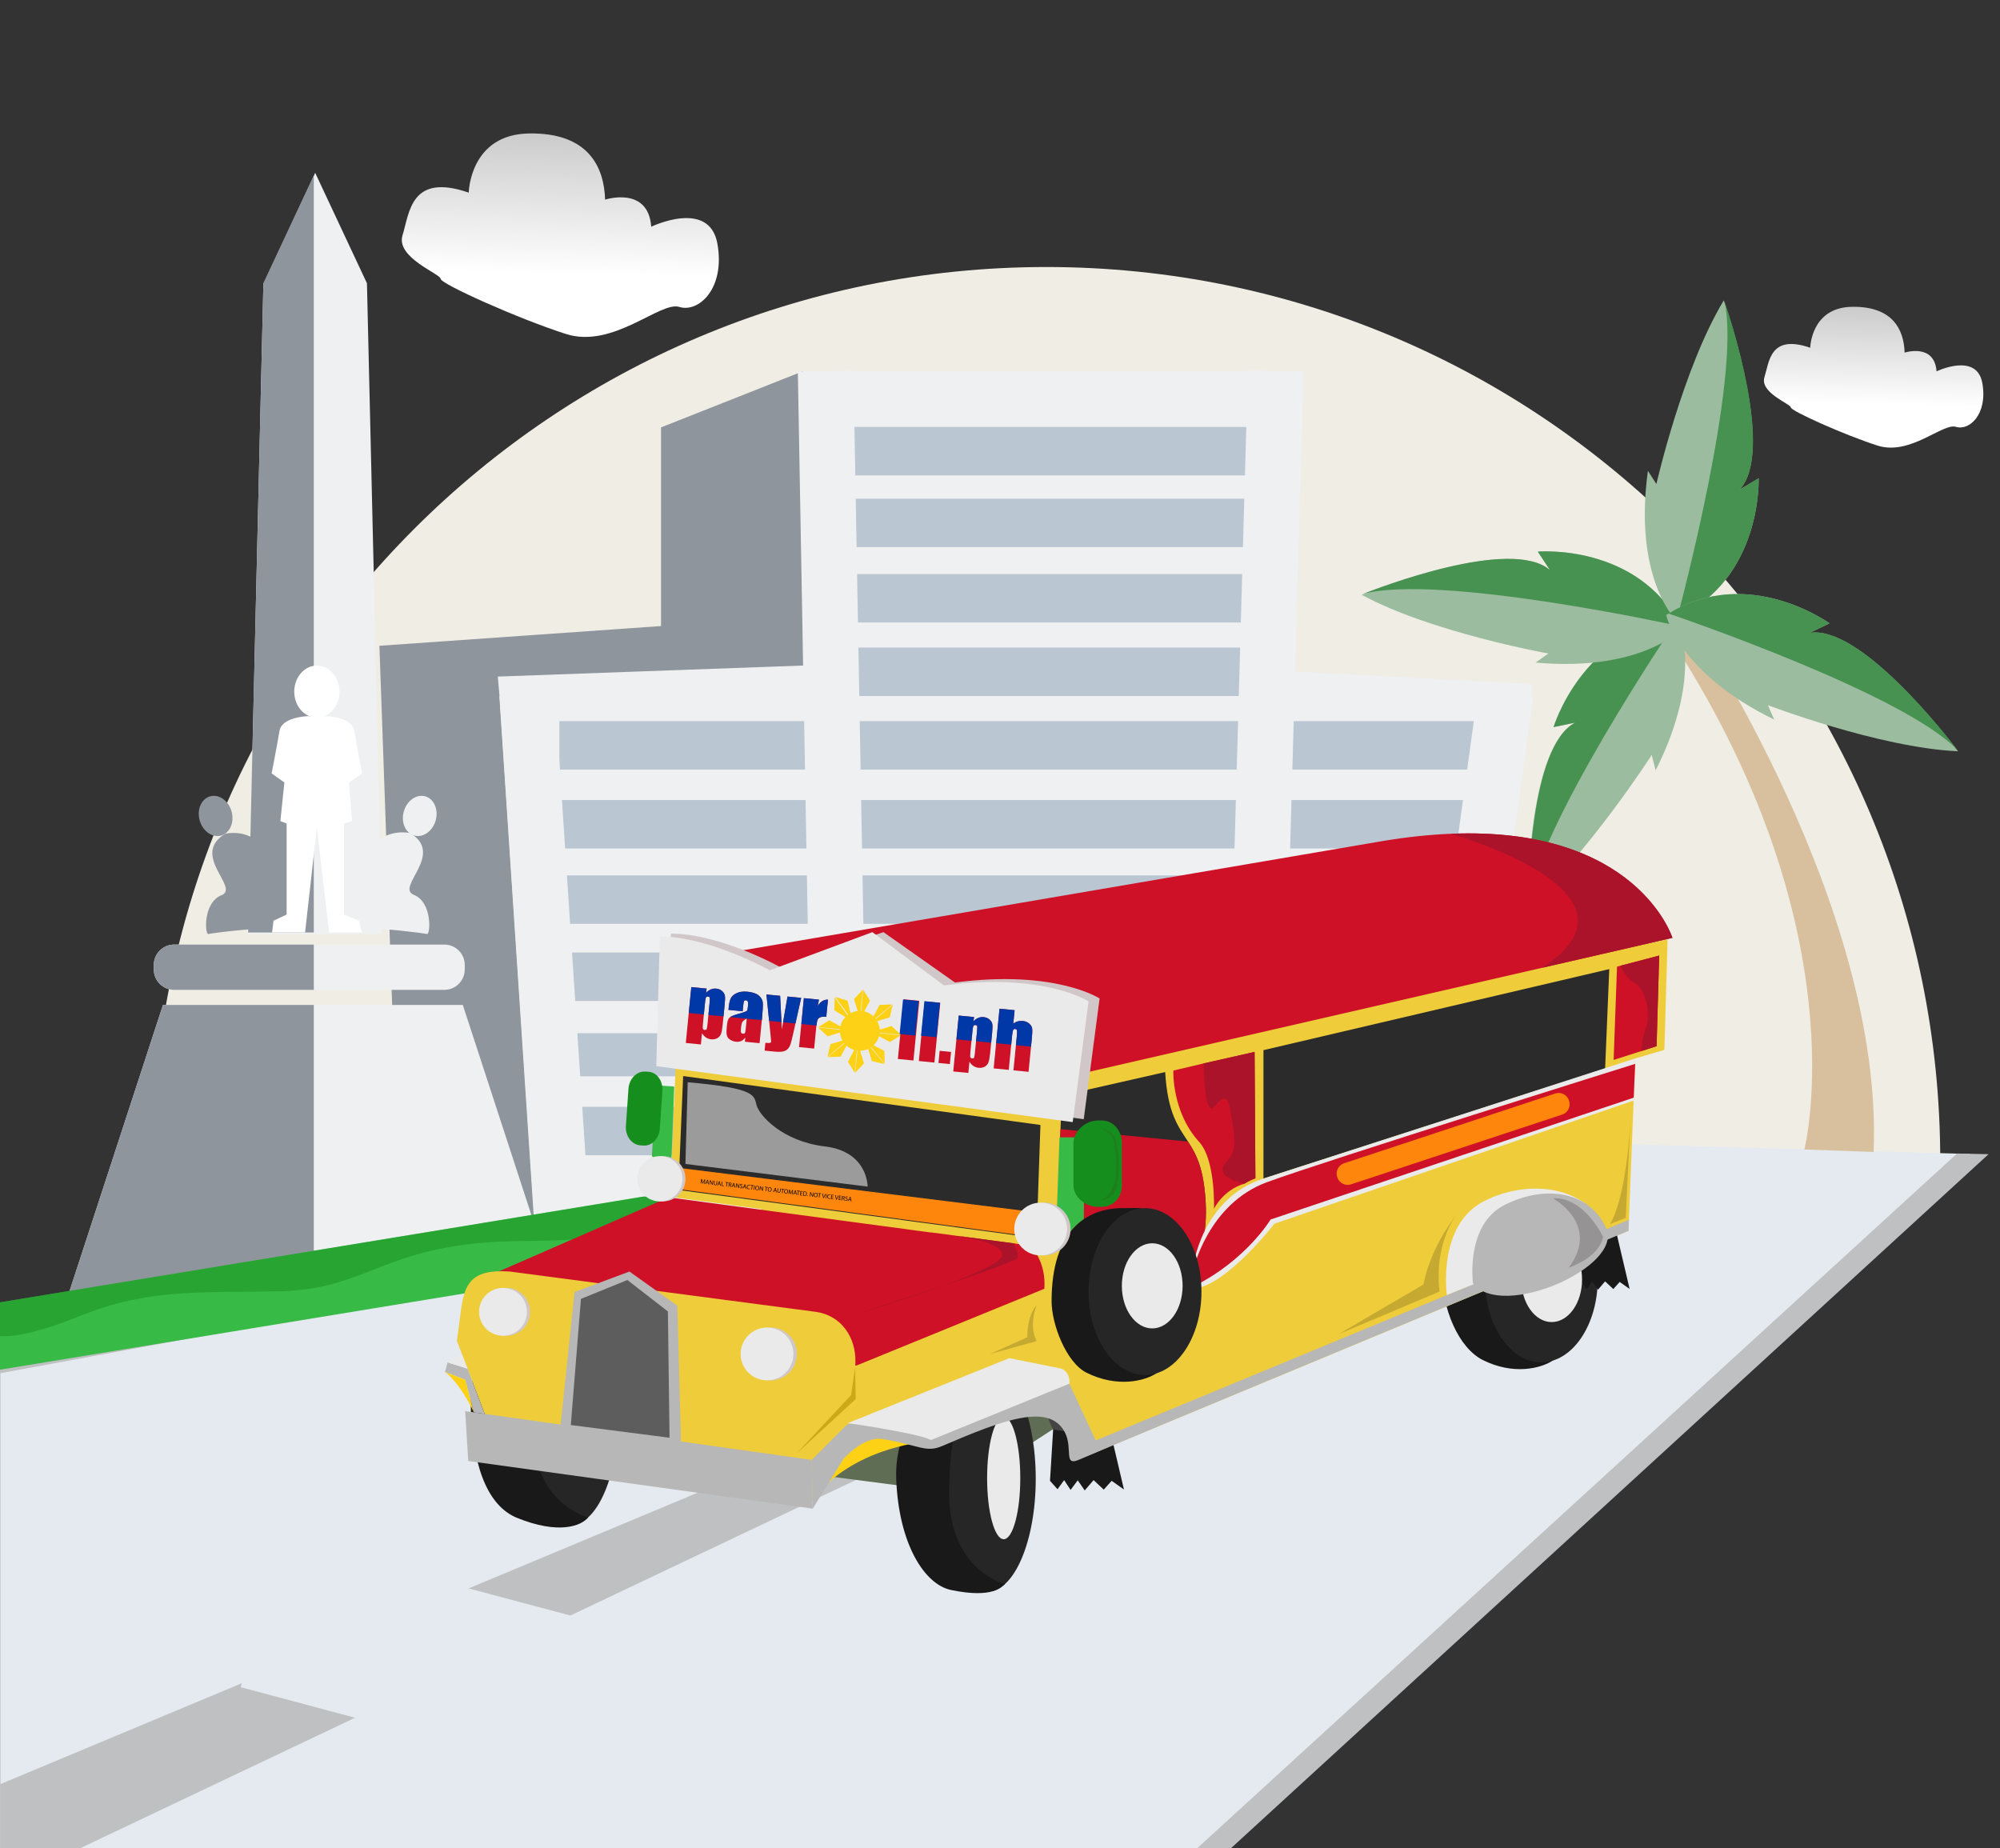 <?xml version="1.0" encoding="utf-8"?>
<!-- Generator: Adobe Illustrator 16.0.0, SVG Export Plug-In . SVG Version: 6.00 Build 0)  -->
<!DOCTYPE svg PUBLIC "-//W3C//DTD SVG 1.1//EN" "http://www.w3.org/Graphics/SVG/1.1/DTD/svg11.dtd">
<svg version="1.1" id="Layer_1" xmlns="http://www.w3.org/2000/svg" xmlns:xlink="http://www.w3.org/1999/xlink" x="0px" y="0px"
	 width="760.814px" height="703.139px" viewBox="0 0 760.814 703.139" enable-background="new 0 0 760.814 703.139"
	 xml:space="preserve">
<rect x="0" y="0" width="760.814" height="703.139" fill="#333333" stroke="none"/>
<g id="Layer_2">
	<path fill="#EFEDE4" d="M57.976,441.63c0,187.808,19.848,46.918,207.656,46.918c187.807,0,472.454-46.918,472.454-46.918
		c0-187.808-152.246-340.054-340.054-340.054C210.224,101.576,57.976,253.822,57.976,441.63z"/>
	<g>
		<g>
			<polygon fill="#E4EAEF" points="461.269,703.947 749.53,438.994 487.556,431.567 0.042,515.924 0.042,704.068 			"/>
			<polygon fill="#BFC0C1" points="460.697,431.63 0.063,510.819 0,522.403 492.477,431.77 			"/>
			<polygon fill="#BFC0C1" points="744.485,438.803 454.441,703.977 467.288,703.977 756.46,439.063 			"/>
			<polygon fill="#BFC0C1" points="585.309,434.123 0.063,678.729 0.063,704.131 28.049,704.242 596.038,434.604 			"/>
			<polygon fill="#E4EAEF" points="486.28,446.546 545.526,462.352 537.354,492.539 478.112,476.732 			"/>
			<polygon fill="#E4EAEF" points="323.231,492.229 437.358,522.68 422.032,579.313 307.906,548.862 			"/>
			<polygon fill="#E4EAEF" points="106.907,585.201 221.034,615.652 205.708,672.283 91.582,641.835 			"/>
		</g>
	</g>
	<g>
		<g>
			<path fill="#8F959C" d="M305.367,141.262l-53.907,21.323v75.571l-107.13,7.506l8.188,230.638l53.452,8.871l130.786-130.537
				c0,0,14.331-114.431,14.331-119.208C351.087,230.651,305.367,141.262,305.367,141.262z"/>
			<polygon fill="#EFF0F2" points="190.048,265.072 189.366,257.375 305.532,253.169 305.367,141.262 495.94,141.262 
				492.551,255.438 583.089,260.22 553.407,484.799 204.674,484.957 			"/>
			<rect x="320.608" y="162.414" fill="#BAC6D1" width="155.257" height="18.424"/>
			<rect x="320.608" y="189.709" fill="#BAC6D1" width="155.257" height="18.423"/>
			<rect x="320.608" y="218.367" fill="#BAC6D1" width="155.257" height="18.423"/>
			<rect x="320.608" y="246.344" fill="#BAC6D1" width="155.257" height="18.424"/>
			<rect x="212.793" y="274.322" fill="#BAC6D1" width="355.285" height="18.424"/>
			<rect x="212.793" y="304.345" fill="#BAC6D1" width="352.555" height="18.423"/>
			<rect x="212.793" y="333.004" fill="#BAC6D1" width="341.638" height="18.424"/>
			<rect x="212.793" y="362.347" fill="#BAC6D1" width="338.918" height="18.422"/>
			<rect x="212.793" y="393.052" fill="#BAC6D1" width="338.918" height="16.377"/>
			<rect x="212.793" y="421.031" fill="#BAC6D1" width="338.918" height="18.424"/>
			
				<rect x="308.448" y="302.438" transform="matrix(0.028 -1 1 0.028 154.014 784.369)" fill="#EFF0F2" width="343.523" height="21.152"/>
			
				<rect x="452.923" y="357.361" transform="matrix(0.136 -0.991 0.991 0.136 117.94 871.058)" fill="#EFF0F2" width="210.482" height="21.155"/>
			
				<rect x="145.399" y="302.451" transform="matrix(-0.018 -1 1 -0.018 9.85 635.727)" fill="#EFF0F2" width="343.5" height="21.151"/>
			
				<rect x="102.262" y="358.713" transform="matrix(-0.066 -0.998 0.998 -0.066 -147.402 600.546)" fill="#EFF0F2" width="210.432" height="21.15"/>
		</g>
	</g>
	<path fill="#FFFFFF" d="M621.725,435.458"/>
	<g>
		<g>
			<path fill="#D8C09E" d="M643.478,236.42c0,0,73.146,108.478,69.252,201.788l-26.337-0.94c0,0,21.777-84.739-52.739-197.19"/>
			<g>
				<path fill="#9BBC9E" d="M581.136,344.358c0,0.364,0,0.558,0,0.558c22.44-19.314,47.182-57.7,47.182-57.7l1.501,5.796
					c18.344-36.214,8.716-56.494,8.716-56.494c-0.347,0.029-0.679,0.059-1.021,0.094c-35.56,3.571-46.521,39.98-46.521,39.98
					l8.107-1.688C581.789,284.013,581.136,338.252,581.136,344.358z"/>
				<path fill="#479151" d="M581.342,344.358c3.345-29.391,54.138-104.714,56.186-107.746c-35.562,3.571-46.528,39.98-46.528,39.98
					l8.209-1.688C581.897,284.013,581.346,338.252,581.342,344.358z"/>
			</g>
			<g>
				<path fill="#9BBC9E" d="M518.516,226.057c-0.34,0.136-0.518,0.205-0.518,0.205c26.516,14.385,71.002,22.33,71.002,22.33
					l-4.859,3.461c40.432,3.642,55.689-12.844,55.689-12.844c-0.152-0.313-0.31-0.628-0.47-0.93
					c-16.479-31.715-54.361-28.438-54.361-28.438l4.628,7.055C574.759,204.186,524.188,223.796,518.516,226.057z"/>
				<path fill="#479151" d="M518.47,225.944c28.542-7.77,117.313,11.545,120.89,12.327c-16.479-31.715-54.36-28.432-54.36-28.432
					l4.607,7.002C574.738,204.131,524.146,223.689,518.47,225.944z"/>
			</g>
			<g>
				<path fill="#9BBC9E" d="M655.927,114.784c-0.122-0.346-0.183-0.527-0.183-0.527c-15.613,25.813-25.637,69.874-25.637,69.874
					l-3.232-5.016c-5.534,40.215,10.217,56.234,10.217,56.234c0.318-0.142,0.645-0.282,0.952-0.426
					C670.497,219.953,669,181.958,669,181.958l-7.262,4.289C675.129,171.993,657.917,120.555,655.927,114.784z"/>
				<path fill="#479151" d="M656.038,114.744c6.425,28.875-17.038,116.641-17.987,120.175c32.455-14.97,30.954-52.965,30.954-52.965
					l-7.211,4.272C675.189,171.972,658.027,120.516,656.038,114.744z"/>
			</g>
			<g>
				<path fill="#9BBC9E" d="M744.513,285.35c0.223,0.294,0.34,0.445,0.34,0.445c-30.14-1.379-72.328-17.551-72.328-17.551
					l2.371,5.473c-36.503-17.763-41.059-39.765-41.059-39.765c0.296-0.185,0.593-0.375,0.885-0.552
					c30.491-18.648,61.24,3.726,61.24,3.726l-7.606,3.653C707.648,237.575,740.823,280.487,744.513,285.35z"/>
				<path fill="#479151" d="M744.608,285.279c-20.425-21.396-106.413-50.708-109.881-51.882c30.49-18.65,61.233,3.729,61.233,3.729
					l-7.562,3.616C707.696,237.537,740.918,280.416,744.608,285.279z"/>
			</g>
		</g>
	</g>
</g>
<linearGradient id="SVGID_1_" gradientUnits="userSpaceOnUse" x1="212.915" y1="670.999" x2="216.347" y2="798.404" gradientTransform="matrix(1 0 0 -1 0 775.139)">
	<stop  offset="0" style="stop-color:#FFFFFF"/>
	<stop  offset="1" style="stop-color:#828282"/>
</linearGradient>
<path fill="url(#SVGID_1_)" d="M178.309,73.275c0,0,0.38-22.125,22.886-22.507c22.507-0.381,28.61,12.589,28.991,25.176
	c0,0,16.404-5.341,17.548,10.3c0,0,22.124-10.681,25.176,6.484c3.052,17.166-7.248,26.321-14.495,24.031
	c-7.247-2.287-25.176,16.022-43.106,10.3c-17.927-5.722-47.681-19.072-47.681-20.981c0-1.906-17.163-8.049-14.494-16.612
	C155.803,80.904,156.184,65.646,178.309,73.275z"/>
<linearGradient id="SVGID_2_" gradientUnits="userSpaceOnUse" x1="712.576" y1="621.494" x2="714.952" y2="709.667" gradientTransform="matrix(1 0 0 -1 0 775.139)">
	<stop  offset="0" style="stop-color:#FFFFFF"/>
	<stop  offset="1" style="stop-color:#828282"/>
</linearGradient>
<path fill="url(#SVGID_2_)" d="M688.626,132.287c0,0,0.265-15.312,15.84-15.576c15.576-0.265,19.8,8.713,20.063,17.423
	c0,0,11.352-3.695,12.144,7.128c0,0,15.311-7.392,17.422,4.487c2.111,11.88-5.015,18.216-10.029,16.633
	c-5.019-1.584-17.423,11.086-29.83,7.126c-12.409-3.959-33-13.199-33-14.518c0-1.322-11.877-5.571-10.031-11.499
	C673.05,137.566,673.315,127.007,688.626,132.287z"/>
<g>
	<g>
		<path fill="#EFF0F2" d="M176.8,367.095v1.678c0,4.293-3.481,7.775-7.775,7.775H66.277c-4.293,0-7.773-3.48-7.773-7.775v-1.678
			c0-4.294,3.48-7.775,7.773-7.775h102.748C173.319,359.319,176.8,362.801,176.8,367.095z"/>
		<polygon fill="#EFF0F2" points="211.681,491.399 122.205,491.399 26.368,491.399 61.996,382.289 176.054,382.289 		"/>
		<g>
			<g>
				<polygon fill="#EFF0F2" points="145.376,355.333 94.395,355.333 100.195,108.018 119.374,66.911 119.892,65.731 
					139.589,107.765 144.551,319.3 145.341,353.788 				"/>
			</g>
		</g>
		<path fill="#EFF0F2" d="M153.605,308.686c-1.156,4.117,0.62,8.217,3.969,9.158c3.35,0.941,6.999-1.636,8.157-5.755
			c1.156-4.115-0.619-8.218-3.969-9.16C158.415,301.99,154.762,304.567,153.605,308.686z"/>
		<path fill="#EFF0F2" d="M155.51,316.824c0,0-7.629-1.577-12.993,4.263c-5.362,5.842-2.503,22.715-2.503,22.715l2.623,2.416
			l-2.86,0.732l-1.313,7.637c0,0,3.458-0.118,4.292-0.951c0.836-0.835,18.357,1.313,19.669,1.67
			c1.312,0.357,2.146-12.048-5.008-14.908c-7.151-2.861,12.161-15.533-1.548-23.574H155.51L155.51,316.824z"/>
		<path fill="#8F959C" d="M88.085,308.686c1.157,4.117-0.622,8.217-3.968,9.158c-3.35,0.941-7-1.636-8.157-5.755
			c-1.157-4.115,0.619-8.218,3.968-9.16C83.275,301.99,86.93,304.567,88.085,308.686z"/>
		<path fill="#8F959C" d="M86.181,317.083c0,0,7.629-1.707,12.991,4.134c5.364,5.841,2.505,22.65,2.505,22.65l-2.622,2.384
			l2.86,0.714l1.312,7.63c0,0-3.457-0.121-4.291-0.953c-0.836-0.834-18.356,1.312-19.67,1.668
			c-1.311,0.357-2.146-11.918,5.007-14.777c7.151-2.862-12.159-15.301,1.548-23.446"/>
		<polygon fill="#8F959C" points="119.374,66.76 119.374,354.726 94.395,354.726 100.195,107.715 		"/>
		<path fill="#8F959C" d="M66.277,359.319h53.097v17.229H66.277c-4.293,0-7.773-3.48-7.773-7.775v-1.678
			C58.504,362.801,61.984,359.319,66.277,359.319z"/>
		<polygon fill="#8F959C" points="61.996,382.289 119.374,382.289 119.374,491.399 26.368,491.399 		"/>
		<ellipse fill="#FFFFFF" cx="120.541" cy="263.094" rx="8.607" ry="9.906"/>
		<path fill="#FFFFFF" d="M136.519,350.244l1.225,4.481h-12.556l-4.646-39.95l-4.489,39.95h-12.557l0.555-4.481l4.987-2.346v-34.632
			l-2.389-0.903l1.535-14.709l-4.854-3.446c0,0,2.128-10.857,2.991-16.172c0.862-5.316,10.692-5.601,10.692-5.601l3.509,0.082
			l3.583-0.082c0,0,9.838,0.284,10.695,5.601c0.864,5.315,2.941,16.172,2.941,16.172l-4.983,3.446l1.16,14.709l-3.057,0.903v34.632
			L136.519,350.244z"/>
	</g>
</g>
<path fill="#38BA47" d="M248.297,480.27l-248.3,40.77v-25.63l244.2-40.13c1.03-0.17,2.06-0.13,3.06,0.09c0.01,0,0.01,0,0.01,0
	c0.43,0.09,0.86,0.22,1.27,0.391c0.14,0.06,0.28,0.119,0.42,0.17c0.27,0.12,0.54,0.26,0.8,0.409c0.26,0.15,0.52,0.311,0.77,0.49
	c0.51,0.351,0.99,0.75,1.44,1.2c1.81,1.79,3.14,4.31,3.62,7.23l0.01,0.04l0.3,1.88C256.937,473.539,253.537,479.409,248.297,480.27z
	"/>
<path opacity="0.5" fill="#168E1E" enable-background="new    " d="M255.597,465.3c-0.04,0.02-0.08,0.029-0.12,0.029
	c-43.82,10.69-55.04,4.01-84.16,8.99c-29.12,4.98-36.87,16.4-65.95,16.93c-29.09,0.53-48.92-1.05-74.31,9.11
	c-19.72,7.88-26.77,7.979-31.06,7.95v-12.9l244.2-40.12c1.04-0.17,2.07-0.13,3.06,0.08c0.01,0,0.01,0,0.01,0
	c0.43,0.101,0.85,0.23,1.27,0.391c0.14,0.06,0.28,0.119,0.42,0.17c0.27,0.13,0.54,0.26,0.8,0.409c0.26,0.15,0.52,0.311,0.77,0.49
	c0.51,0.351,0.99,0.75,1.44,1.2c1.81,1.79,3.14,4.31,3.62,7.23L255.597,465.3z"/>
<g>
	<g>
		<polygon fill="#EF7918" points="194.655,519.131 194.543,519.132 194.543,519.129 		"/>
		<polygon fill="#EF7918" points="194.765,519.129 194.765,519.132 194.655,519.131 		"/>
		<path fill="#191919" d="M548.249,481.191c0,17.525,7.022,31.77,15.841,36.18c11.608,5.803,21.91,3.164,26.381,0.337
			c5.979-3.781,0.542-13.785-5.096-47.51c-2.885-17.244,5.733-15.444-7.654-15.444C564.337,454.752,548.249,463.658,548.249,481.191
			z"/>
		<path fill="#262626" d="M564.844,486.494c0,17.531,9.616,31.742,21.478,31.742c11.858,0,21.475-14.209,21.475-31.742
			c0-17.532-9.614-31.74-21.475-31.74C574.46,454.752,564.844,468.962,564.844,486.494z"/>
		<polygon fill="#5E6D54" points="230.74,550.553 363.241,567.871 416.809,533.152 345.051,535.46 323.631,538.982 260.733,533.152 
			250.856,544.979 		"/>
		<path fill="#262626" d="M357.465,562.527c0,23.693,8.181,42.902,18.27,42.902s18.268-19.209,18.268-42.902
			c0-23.694-8.179-42.903-18.268-42.903S357.465,538.833,357.465,562.527z"/>
		<polygon fill="#191919" points="421.589,541.201 427.563,566.616 422.876,563.313 419.873,566.665 416.006,563.046 
			412.636,566.969 409.975,563.123 407.262,566.766 404.8,563.046 402.286,566.514 399.427,563.313 400.729,542.07 406.559,539.983 
					"/>
		<path fill="#191919" d="M386.393,524.993c0,0-1.607-9.856-20.337-3.458c-7.594,2.594-26.063,16.883-25.126,41.174
			c0.941,24.29,10.554,40.008,20.905,42.148c16.084,3.324,19.279-1.307,20.495-2.313c0,0-22.438-5.183-21.269-37.261
			C361.954,540.793,364.603,526.716,386.393,524.993z"/>
		<ellipse fill="#EAEAEA" cx="381.813" cy="562.276" rx="6.31" ry="23.256"/>
		<polygon fill="#EFCC3A" points="634.364,357.369 633.136,399.376 622.036,402.634 621.798,409.542 619.481,468.225 
			413.57,553.827 404.567,523.402 399.417,524.479 360.645,532.596 338.273,541.189 303.831,564.52 205.546,528.398 
			205.214,505.543 388.396,406.713 		"/>
		<ellipse fill="#262626" cx="217.143" cy="537.203" rx="18.267" ry="42.905"/>
		<path fill="#191919" d="M227.805,499.666c0,0-10.921-9.679-29.647-3.283c-7.592,2.594-19.962,15.945-19.021,40.236
			c0.937,24.294,7.776,36.83,17.576,40.799c15.738,6.374,24.331,3.146,27.029-0.198c0,0-22.437-5.182-21.269-37.264
			C203.366,515.466,206.013,501.388,227.805,499.666z"/>
		<ellipse fill="#EAEAEA" cx="223.225" cy="536.952" rx="6.31" ry="23.257"/>
		<polygon fill="#2B2B2B" stroke="#EFCC3A" stroke-width="3" stroke-miterlimit="10" points="258.445,407.624 397.336,426.644 
			395.75,472.681 256.503,453.973 		"/>
		<path fill="#CE1126" d="M636.205,356.771l-49.567,11.379L404.403,409.99l-47.022-6.029l-82.285-15.843l-4.67-24.542
			l256.031-43.718c9.197-1.516,17.646-2.372,25.406-2.688C622.888,314.274,636.205,356.771,636.205,356.771z"/>
		<path fill="#D1C7C8" d="M406.309,410.127"/>
		<line fill="none" x1="165.379" y1="524.855" x2="319.788" y2="543.912"/>
		<path fill="#CE1126" d="M397.285,490.257l-71.528,29.222L178.162,488.72l76.16-33.246l99.521,13.346v0.003
			c0,0,0.37,0.004,0.399,0.005l10.212,1.343l21.185,2.82l6.201,0.82C391.842,473.809,398.035,479.407,397.285,490.257z"/>
		<path fill="#2B2B2B" d="M456.009,477.549c-3.988,10.535-10.963,13.592-10.963,13.592l-36.979,10.25l-4.104-22.979l-1.93-10.79
			l1.394-38.095l0.472-12.778l39.339-8.923c0.949,15.737,4.974,20.692,8.688,26.437c0.795,1.223,1.573,2.479,2.306,3.896
			c1.678,3.236,3.104,7.247,3.885,13.384C459.592,463.166,458.282,471.564,456.009,477.549z"/>
		<polygon fill="#2B2B2B" points="480.626,399.484 480.626,448.326 610.598,406.493 612.179,368.655 		"/>
		<path fill="#ACEA75" d="M523.238,480.889"/>
		<path fill="#EFCC3A" d="M324.572,532.547l-29.27,27.662L185.557,540.94l-11.755-30.878l0.671-4.942l0.952-7.176
			c1.373-9.532,3.763-15.267,18.565-14.241l116.356,15.331c9.712,1.351,15.351,9.78,15.063,19.309L324.572,532.547z"/>
		<polygon fill="#B7B7B7" points="176.952,536.808 308.771,555.354 309.172,573.901 178.13,555.776 		"/>
		<polygon fill="#B7B7B7" points="259.048,548.499 257.677,496.688 239.443,483.703 218.554,491.502 213.222,542.321 		"/>
		<circle fill="#D1C7C8" cx="192.557" cy="499.033" r="9.101"/>
		<circle fill="#EAEAEA" cx="191.343" cy="499.033" r="9.101"/>
		<circle fill="#D1C7C8" cx="293.121" cy="515.052" r="10.044"/>
		<circle fill="#EAEAEA" cx="291.78" cy="515.052" r="10.044"/>
		<path fill="#444444" d="M413.455,545.608l-12.925-1.794l-6.281-14.888c0,0,10.499,7.713,10.801,8.717
			C405.353,538.652,413.455,545.608,413.455,545.608z"/>
		<path fill="#E02727" d="M253.194,538.976"/>
		<polygon fill="#5D5D5D" points="254.698,546.928 254.069,498.877 238.656,486.921 220.996,494.104 217.143,542.095 		"/>
		<line fill="none" x1="621.798" y1="402.634" x2="621.909" y2="400.628"/>
		<path fill="#CE1126" d="M456.009,477.549l-43.12,3.343l-8.925-2.479l-1.93-10.79l1.394-38.095l48.499,4.734
			c0.795,1.223,1.573,2.479,2.306,3.896c1.678,3.235,3.104,7.247,3.885,13.384C459.592,463.166,458.282,471.564,456.009,477.549z"/>
		<polyline fill="#FF860D" points="394.346,461.19 258.728,444.332 258.305,452.377 394.346,470.688 		"/>
		<g>
			<path d="M267.973,449.618c0.016-0.229,0.035-0.5,0.061-0.698l-0.008-0.002c-0.078,0.184-0.17,0.375-0.278,0.59l-0.378,0.749
				l-0.159-0.02l-0.169-0.803c-0.05-0.233-0.09-0.452-0.111-0.646h-0.004c-0.029,0.199-0.073,0.468-0.118,0.709l-0.124,0.686
				l-0.198-0.022l0.306-1.6l0.264,0.032l0.184,0.813c0.042,0.207,0.077,0.392,0.098,0.563l0.006,0.003
				c0.061-0.157,0.139-0.331,0.235-0.523l0.38-0.747l0.269,0.034l-0.093,1.625l-0.206-0.027L267.973,449.618z"/>
			<path d="M268.752,449.916l-0.228,0.487l-0.216-0.026l0.742-1.548l0.251,0.031l0.357,1.678l-0.222-0.026l-0.112-0.526
				L268.752,449.916z M269.301,449.817l-0.102-0.484c-0.023-0.111-0.037-0.209-0.05-0.304h-0.004
				c-0.035,0.089-0.074,0.185-0.117,0.278l-0.214,0.446L269.301,449.817z"/>
			<path d="M269.896,450.568l0.194-1.616l0.225,0.025l0.42,0.88c0.097,0.202,0.171,0.385,0.228,0.559h0.004
				c0.009-0.22,0.026-0.414,0.056-0.666l0.083-0.675l0.195,0.021l-0.192,1.614l-0.211-0.024l-0.416-0.881
				c-0.092-0.192-0.176-0.39-0.236-0.572l-0.008,0.003c-0.013,0.2-0.029,0.396-0.062,0.666l-0.083,0.688L269.896,450.568z"/>
			<path d="M271.876,449.168l-0.117,0.954c-0.042,0.36,0.101,0.533,0.315,0.558c0.239,0.031,0.412-0.108,0.455-0.466l0.114-0.955
				l0.21,0.023l-0.112,0.938c-0.061,0.497-0.344,0.669-0.695,0.626c-0.328-0.04-0.555-0.257-0.495-0.757l0.113-0.953
				L271.876,449.168z"/>
			<path d="M273.262,450.454l-0.227,0.486l-0.216-0.024l0.742-1.549l0.25,0.032l0.357,1.678l-0.223-0.027l-0.11-0.524
				L273.262,450.454z M273.809,450.354l-0.102-0.479c-0.021-0.113-0.035-0.209-0.048-0.308h-0.006
				c-0.035,0.093-0.073,0.188-0.116,0.281l-0.213,0.448L273.809,450.354z"/>
			<path d="M274.6,449.494l0.21,0.021l-0.173,1.439l0.688,0.083l-0.02,0.173l-0.897-0.104L274.6,449.494z"/>
			<path d="M276.425,449.891l-0.492-0.06l0.021-0.177l1.193,0.142l-0.021,0.18l-0.492-0.06l-0.173,1.437l-0.211-0.024
				L276.425,449.891z"/>
			<path d="M277.327,449.84c0.108-0.01,0.259-0.003,0.405,0.017c0.223,0.023,0.36,0.083,0.45,0.188
				c0.074,0.08,0.107,0.195,0.091,0.32c-0.023,0.213-0.175,0.338-0.354,0.376v0.008c0.119,0.057,0.18,0.181,0.2,0.352
				c0.022,0.231,0.044,0.395,0.071,0.458l-0.219-0.023c-0.018-0.049-0.039-0.19-0.06-0.397c-0.02-0.227-0.097-0.324-0.285-0.352
				l-0.198-0.024l-0.083,0.699l-0.208-0.024L277.327,449.84z M277.448,450.598l0.212,0.026c0.223,0.025,0.378-0.079,0.401-0.264
				c0.022-0.207-0.116-0.315-0.335-0.347c-0.101-0.013-0.176-0.013-0.208-0.005L277.448,450.598z"/>
			<path d="M278.758,451.109l-0.227,0.484l-0.215-0.021l0.74-1.548l0.251,0.026l0.359,1.681l-0.222-0.027l-0.114-0.527
				L278.758,451.109z M279.307,451.012l-0.103-0.483c-0.02-0.11-0.036-0.209-0.047-0.306h-0.005
				c-0.035,0.094-0.073,0.188-0.118,0.282l-0.211,0.448L279.307,451.012z"/>
			<path d="M279.902,451.762l0.195-1.611l0.228,0.024l0.419,0.88c0.097,0.204,0.168,0.386,0.225,0.557h0.005
				c0.007-0.219,0.026-0.414,0.057-0.666l0.08-0.673l0.196,0.021l-0.194,1.615l-0.209-0.027L280.49,451
				c-0.091-0.19-0.178-0.39-0.238-0.573l-0.008,0.004c-0.012,0.202-0.03,0.397-0.062,0.665l-0.083,0.689L279.902,451.762z"/>
			<path d="M281.481,451.692c0.087,0.067,0.217,0.132,0.36,0.148c0.215,0.026,0.352-0.073,0.371-0.231
				c0.019-0.153-0.056-0.248-0.265-0.357c-0.251-0.124-0.4-0.28-0.373-0.508c0.029-0.255,0.261-0.414,0.575-0.378
				c0.165,0.02,0.281,0.071,0.348,0.12l-0.08,0.166c-0.048-0.037-0.149-0.097-0.296-0.114c-0.22-0.026-0.321,0.096-0.333,0.206
				c-0.019,0.148,0.07,0.232,0.284,0.349c0.26,0.138,0.382,0.286,0.353,0.523c-0.03,0.248-0.239,0.44-0.621,0.396
				c-0.154-0.018-0.319-0.084-0.399-0.15L281.481,451.692z"/>
			<path d="M282.981,451.613l-0.228,0.486l-0.216-0.023l0.741-1.55l0.251,0.029l0.357,1.684l-0.219-0.028l-0.114-0.527
				L282.981,451.613z M283.528,451.515l-0.101-0.483c-0.021-0.106-0.036-0.206-0.048-0.305l-0.005-0.003
				c-0.036,0.099-0.072,0.191-0.116,0.285l-0.215,0.446L283.528,451.515z"/>
			<path d="M285.222,452.343c-0.079,0.028-0.236,0.05-0.434,0.025c-0.455-0.052-0.764-0.381-0.699-0.912
				c0.06-0.503,0.443-0.807,0.943-0.745c0.202,0.021,0.324,0.081,0.374,0.116l-0.069,0.166c-0.075-0.05-0.185-0.093-0.317-0.109
				c-0.379-0.043-0.66,0.168-0.711,0.591c-0.048,0.396,0.151,0.678,0.543,0.724c0.125,0.017,0.26,0.006,0.349-0.025L285.222,452.343
				z"/>
			<path d="M286.024,451.036l-0.49-0.061l0.019-0.178l1.196,0.146l-0.02,0.177l-0.493-0.062l-0.173,1.438l-0.209-0.025
				L286.024,451.036z"/>
			<path d="M287.137,450.989l-0.192,1.614l-0.208-0.026l0.192-1.613L287.137,450.989z"/>
			<path d="M288.785,451.987c-0.065,0.556-0.439,0.811-0.851,0.761c-0.426-0.052-0.685-0.418-0.627-0.905
				c0.062-0.514,0.419-0.812,0.852-0.758C288.598,451.138,288.842,451.507,288.785,451.987z M287.53,451.864
				c-0.042,0.344,0.108,0.676,0.437,0.716c0.331,0.039,0.553-0.243,0.597-0.607c0.04-0.321-0.088-0.68-0.437-0.72
				C287.783,451.209,287.573,451.51,287.53,451.864z"/>
			<path d="M288.96,452.843l0.19-1.611l0.229,0.026l0.417,0.876c0.098,0.203,0.171,0.385,0.229,0.56h0.004
				c0.007-0.218,0.024-0.415,0.053-0.667l0.082-0.677l0.197,0.023l-0.191,1.613l-0.212-0.024l-0.414-0.88
				c-0.091-0.192-0.177-0.392-0.239-0.577l-0.006,0.004c-0.012,0.205-0.03,0.398-0.063,0.665l-0.083,0.691L288.96,452.843z"/>
			<path d="M291.423,451.681l-0.491-0.059l0.021-0.18l1.195,0.146l-0.022,0.179l-0.492-0.062l-0.172,1.437l-0.211-0.022
				L291.423,451.681z"/>
			<path d="M293.546,452.555c-0.065,0.559-0.44,0.813-0.85,0.762c-0.425-0.053-0.687-0.415-0.629-0.903
				c0.062-0.513,0.421-0.813,0.852-0.759C293.359,451.705,293.603,452.076,293.546,452.555z M292.291,452.432
				c-0.042,0.347,0.11,0.68,0.438,0.721c0.332,0.031,0.553-0.245,0.598-0.61c0.039-0.323-0.09-0.679-0.438-0.719
				C292.544,451.779,292.334,452.079,292.291,452.432z"/>
			<path d="M294.55,452.994l-0.229,0.488l-0.218-0.025l0.743-1.55l0.25,0.032l0.357,1.678l-0.221-0.026l-0.112-0.526L294.55,452.994
				z M295.097,452.896l-0.101-0.482c-0.024-0.112-0.039-0.209-0.052-0.304l-0.002-0.003c-0.037,0.092-0.074,0.187-0.117,0.279
				l-0.213,0.451L295.097,452.896z"/>
			<path d="M296.028,452.052l-0.115,0.954c-0.043,0.359,0.098,0.534,0.315,0.56c0.238,0.027,0.413-0.112,0.454-0.471l0.113-0.95
				l0.211,0.023l-0.113,0.939c-0.059,0.496-0.345,0.667-0.693,0.626c-0.331-0.04-0.555-0.26-0.498-0.76l0.116-0.949L296.028,452.052
				z"/>
			<path d="M297.654,452.423l-0.49-0.058l0.019-0.179l1.195,0.145l-0.021,0.178l-0.493-0.06l-0.172,1.438l-0.208-0.024
				L297.654,452.423z"/>
			<path d="M299.777,453.298c-0.064,0.561-0.438,0.813-0.849,0.761c-0.427-0.049-0.688-0.417-0.629-0.903
				c0.062-0.513,0.419-0.811,0.853-0.758C299.591,452.447,299.834,452.822,299.777,453.298z M298.523,453.175
				c-0.042,0.345,0.11,0.679,0.438,0.718c0.33,0.038,0.551-0.241,0.598-0.608c0.039-0.319-0.089-0.675-0.438-0.722
				C298.776,452.524,298.565,452.822,298.523,453.175z"/>
			<path d="M301.395,453.608c0.015-0.227,0.033-0.499,0.06-0.697l-0.01-0.003c-0.076,0.181-0.167,0.374-0.274,0.588l-0.378,0.75
				l-0.157-0.021l-0.17-0.8c-0.049-0.235-0.087-0.452-0.111-0.646l-0.005-0.003c-0.029,0.202-0.074,0.469-0.117,0.712l-0.125,0.686
				l-0.199-0.021l0.306-1.604l0.263,0.031l0.184,0.816c0.045,0.203,0.077,0.389,0.099,0.561l0.007,0.003
				c0.06-0.159,0.139-0.331,0.236-0.522l0.377-0.745l0.266,0.028l-0.09,1.627l-0.204-0.024L301.395,453.608z"/>
			<path d="M302.175,453.904l-0.228,0.487l-0.218-0.025l0.741-1.547l0.256,0.027l0.355,1.682l-0.222-0.027l-0.111-0.528
				L302.175,453.904z M302.722,453.807l-0.1-0.482c-0.021-0.11-0.038-0.208-0.049-0.307h-0.006c-0.037,0.094-0.073,0.188-0.118,0.28
				l-0.212,0.451L302.722,453.807z"/>
			<path d="M303.612,453.136l-0.491-0.058l0.022-0.179l1.195,0.142l-0.021,0.181l-0.494-0.06l-0.17,1.435l-0.213-0.022
				L303.612,453.136z"/>
			<path d="M305.249,454.02l-0.626-0.072l-0.07,0.58l0.7,0.086l-0.019,0.174l-0.909-0.108l0.188-1.612l0.874,0.104l-0.021,0.177
				l-0.664-0.081l-0.058,0.513l0.624,0.072L305.249,454.02z"/>
			<path d="M305.692,453.225c0.13-0.002,0.284,0,0.447,0.021c0.301,0.035,0.505,0.131,0.631,0.28
				c0.125,0.147,0.188,0.344,0.153,0.604c-0.028,0.263-0.138,0.468-0.305,0.601c-0.17,0.133-0.428,0.186-0.741,0.147
				c-0.148-0.018-0.271-0.041-0.377-0.063L305.692,453.225z M305.73,454.679c0.05,0.017,0.129,0.028,0.21,0.037
				c0.442,0.052,0.716-0.169,0.768-0.604c0.047-0.382-0.139-0.646-0.579-0.7c-0.106-0.012-0.189-0.012-0.246-0.006L305.73,454.679z"
				/>
			<path d="M306.974,454.867c0.013-0.088,0.079-0.145,0.162-0.135c0.085,0.011,0.135,0.082,0.123,0.168
				c-0.011,0.086-0.071,0.146-0.159,0.134C307.013,455.024,306.963,454.951,306.974,454.867z"/>
			<path d="M308.021,455.117l0.188-1.611l0.23,0.025l0.418,0.879c0.096,0.203,0.17,0.386,0.227,0.558h0.003
				c0.007-0.219,0.027-0.415,0.059-0.67l0.077-0.674l0.197,0.025l-0.191,1.61l-0.21-0.023l-0.415-0.878
				c-0.093-0.192-0.181-0.395-0.237-0.576l-0.008,0.003c-0.015,0.204-0.03,0.396-0.063,0.667l-0.083,0.688L308.021,455.117z"/>
			<path d="M311.073,454.648c-0.067,0.554-0.439,0.81-0.854,0.76c-0.425-0.052-0.683-0.419-0.628-0.907
				c0.063-0.512,0.42-0.808,0.854-0.755C310.885,453.796,311.13,454.17,311.073,454.648z M309.819,454.524
				c-0.041,0.344,0.106,0.676,0.435,0.716c0.331,0.04,0.554-0.242,0.6-0.608c0.037-0.316-0.091-0.678-0.438-0.717
				C310.071,453.871,309.859,454.17,309.819,454.524z"/>
			<path d="M311.663,454.096l-0.489-0.056l0.021-0.18l1.192,0.144l-0.02,0.178l-0.495-0.059l-0.171,1.435l-0.211-0.022
				L311.663,454.096z"/>
			<path d="M313.151,455.731l-0.332-1.678l0.226,0.026l0.152,0.824c0.046,0.227,0.083,0.43,0.104,0.623l0.003,0.001
				c0.066-0.185,0.158-0.376,0.257-0.58l0.366-0.765l0.225,0.024l-0.771,1.546L313.151,455.731z"/>
			<path d="M314.535,454.262l-0.191,1.611l-0.209-0.024l0.192-1.613L314.535,454.262z"/>
			<path d="M315.841,455.998c-0.081,0.028-0.241,0.051-0.436,0.026c-0.452-0.059-0.763-0.384-0.7-0.911
				c0.061-0.511,0.445-0.808,0.944-0.747c0.202,0.022,0.32,0.082,0.375,0.119l-0.07,0.163c-0.073-0.052-0.185-0.095-0.319-0.105
				c-0.377-0.047-0.656,0.164-0.709,0.59c-0.045,0.396,0.151,0.672,0.543,0.722c0.127,0.018,0.262,0.008,0.349-0.026
				L315.841,455.998z"/>
			<path d="M317.022,455.425l-0.627-0.074l-0.071,0.581l0.699,0.085l-0.021,0.174l-0.905-0.105l0.192-1.613l0.869,0.104
				l-0.021,0.176l-0.663-0.082l-0.059,0.513l0.625,0.074L317.022,455.425z"/>
			<path d="M318.051,456.314l-0.334-1.676l0.224,0.024l0.156,0.827c0.044,0.224,0.081,0.426,0.103,0.623h0.003
				c0.069-0.186,0.16-0.379,0.256-0.58l0.371-0.767l0.22,0.025l-0.769,1.546L318.051,456.314z"/>
			<path d="M319.958,455.776l-0.628-0.075l-0.068,0.581l0.698,0.081l-0.021,0.178l-0.906-0.107l0.193-1.611l0.869,0.104
				l-0.021,0.174l-0.664-0.075l-0.059,0.509l0.625,0.076L319.958,455.776z"/>
			<path d="M320.4,454.983c0.107-0.012,0.26-0.006,0.403,0.013c0.223,0.026,0.359,0.085,0.452,0.188
				c0.072,0.08,0.104,0.197,0.088,0.321c-0.023,0.212-0.175,0.338-0.352,0.376v0.006c0.119,0.061,0.178,0.187,0.195,0.354
				c0.026,0.231,0.048,0.389,0.073,0.456l-0.217-0.023c-0.02-0.051-0.04-0.188-0.062-0.397c-0.021-0.229-0.1-0.321-0.284-0.354
				l-0.196-0.021l-0.084,0.697l-0.208-0.021L320.4,454.983z M320.521,455.74l0.214,0.023c0.223,0.027,0.378-0.079,0.397-0.261
				c0.026-0.209-0.112-0.318-0.334-0.348c-0.099-0.016-0.172-0.014-0.207-0.006L320.521,455.74z"/>
			<path d="M321.5,456.47c0.085,0.068,0.217,0.133,0.361,0.151c0.212,0.025,0.351-0.074,0.37-0.235
				c0.017-0.147-0.06-0.246-0.268-0.354c-0.254-0.127-0.396-0.28-0.371-0.507c0.03-0.253,0.26-0.414,0.574-0.377
				c0.167,0.02,0.28,0.071,0.347,0.117l-0.075,0.163c-0.052-0.034-0.154-0.096-0.301-0.109c-0.218-0.027-0.318,0.095-0.334,0.206
				c-0.016,0.147,0.074,0.233,0.284,0.349c0.26,0.138,0.384,0.287,0.355,0.521c-0.028,0.25-0.238,0.442-0.618,0.396
				c-0.157-0.019-0.322-0.083-0.4-0.149L321.5,456.47z"/>
			<path d="M323.003,456.392l-0.229,0.487l-0.218-0.022l0.743-1.552l0.25,0.031l0.359,1.68l-0.222-0.027l-0.114-0.525
				L323.003,456.392z M323.549,456.293l-0.103-0.485c-0.022-0.107-0.036-0.206-0.047-0.303h-0.005
				c-0.037,0.09-0.074,0.188-0.118,0.282l-0.214,0.447L323.549,456.293z"/>
		</g>
		<path fill="#9B9B9B" d="M261.611,411.693l-0.871,31.08l69.313,8.612c0,0,0.167-13.312-16.233-15.271
			c-16.405-1.961-24.99-11.909-26.012-15.683C286.787,416.668,287.689,413.957,261.611,411.693z"/>
		<path fill="#777469" d="M238.095,418.553"/>
		<path fill="#38BA47" d="M412.286,463.809l0.35-31.158h-9.596l-1.233,34.51l1.583,8.036
			C403.39,475.194,406.231,467.772,412.286,463.809z"/>
		<path fill="#168E1E" d="M426.78,434.748c0-4.424-3.115-8.513-7.729-8.513h-1.439c-4.614,0-9.265,4.091-9.265,8.513v16.195
			c0,4.421,4.649,8.151,9.265,8.151h1.439c4.615,0,7.729-3.73,7.729-8.151V434.748z"/>
		<polygon fill="#191919" points="615.1,469.813 619.92,490.324 616.138,487.659 613.713,490.364 610.592,487.445 607.873,490.61 
			605.725,487.508 603.534,490.445 601.547,487.445 599.52,490.245 597.212,487.659 598.261,470.516 602.964,468.828 		"/>
		<ellipse fill="#EAEAEA" cx="590.271" cy="486.729" rx="11.557" ry="16.194"/>
		<path fill="#FCD116" d="M309.172,570.886c0,0,11.107-19.492,46.856-23.034l10.141-14.694l-22.927,3.931l-18.997,4.044
			l-12.315,10.905l-2.883,8.501L309.172,570.886z"/>
		<path fill="#B7B7B7" d="M322.229,541.923l-13.458,13.43l0.398,18.551l11.646-18.865c0,0,7.696-8.795,14.887-7.617
			c14.164,2.323,16.389,5.377,22.813,2.615c22.913-9.851,40.588-16.575,46.532-5.229c3.229,6.164-0.688,13.187,5.479,10.453
			c13.215-5.855,208.953-87.036,208.953-87.036l0.166-4.223l-202.841,83.954l-10.04-21.594l-54.06,6.664L322.229,541.923z"/>
		<path fill="#EAEAEA" d="M322.426,541.396l61.549-24.755l19.456,3.935c0,0,3.596,0.642,3.433,5.747l-52.767,21.498
			c0,0-0.785-1.05-12.541-3.3C329.802,542.273,322.426,541.396,322.426,541.396z"/>
		<path fill="#EAEAEA" d="M453.797,482.242c0,0,3.186-26.314,26.83-33.914c23.646-7.603,141.409-45.694,141.409-45.694l-0.595,16.04
			l-136.646,46.838c0,0-17.887,23.218-30.501,24.726c0,0-6.431-2.715-5.377-3.315C449.973,486.316,453.797,482.242,453.797,482.242z
			"/>
		<path fill="#CE1126" d="M454.271,486.792l-0.342-3.747c0,0,5.555-25.112,28.103-33.359
			c22.548-8.252,140.003-44.979,140.003-44.979l-0.553,12.844l-138.142,46.354c0,0-9.185,15.368-29.046,25.322"/>
		<path fill="#191919" d="M400.03,494.958c0,8.846,5.605,23.414,13.311,27.236c11.625,5.768,21.911,3.165,26.379,0.339
			c5.98-3.781,0.542-13.786-5.096-47.511c-2.882-17.244,5.735-15.445-7.65-15.445C413.585,459.577,400.03,467.838,400.03,494.958z"
			/>
		<path fill="#262626" d="M414.096,491.319c0,17.528,9.612,31.74,21.476,31.74c11.857,0,21.475-14.211,21.475-31.74
			c0-17.533-9.616-31.742-21.475-31.742C423.708,459.577,414.096,473.786,414.096,491.319z"/>
		<ellipse fill="#EAEAEA" cx="438.315" cy="489.142" rx="11.557" ry="16.193"/>
		<path fill="#EAEAEA" d="M550.379,492.621c0,0-3.718-26.544,14.092-35.656c17.227-8.813,39.172-5.646,46.412,10.585
			c0,0-6.296,2.888-6.892,4.938c-3.582,12.349-25.406,21.96-41.337,15.205L550.379,492.621z"/>
		<path fill="#B7B7B7" d="M560.339,488.167c0,0-2.994-22.117,11.892-29.731c14.879-7.613,32.235-5.81,38.773,8.846
			C617.544,481.934,571.221,502.294,560.339,488.167z"/>
		<polygon fill="#B7B7B7" points="184.384,537.854 177.83,520.643 170.282,518.273 169.278,521.892 176.952,524.855 
			180.232,537.268 		"/>
		<polygon fill="#EAEAEA" points="170.282,518.273 175.749,515.176 177.83,520.643 		"/>
		<path fill="#FCD116" d="M180.232,537.268c0,0-4.625-10.448-10.955-15.376l7.674,2.965L180.232,537.268z"/>
		<polygon fill="#CE1126" points="631.173,363.506 630.176,397.981 624.468,399.805 613.838,403.204 615.129,367.711 
			616.438,367.367 		"/>
		<path fill="#CE1126" d="M477.562,448.246c-1.513,0.518-2.903,1.231-4.18,2.034h-0.001c-8.141,2.401-11.575,9.542-11.575,9.542
			s0.684-18.507-5.652-25.443c-10.482-11.476-9.81-27.131-9.81-27.131l11.526-2.717l19.386-4.378L477.562,448.246z"/>
		<path fill="#FF860D" d="M596.841,418.591c-0.713-2.161-3.05-3.336-5.211-2.621l-80.339,26.547
			c-2.165,0.718-3.338,3.052-2.623,5.211l0.062,0.186c0.717,2.163,3.048,3.335,5.212,2.623l80.341-26.549
			c2.16-0.717,3.334-3.05,2.621-5.211L596.841,418.591z"/>
		<path fill="#AA1329" d="M551.862,317.168c71.024-2.894,84.344,39.601,84.344,39.601l-49.567,11.381
			C629.265,340.514,558.549,319.105,551.862,317.168z"/>
		<path fill="#D1C7C8" d="M387.169,467.537c0,5.544,4.498,10.039,10.044,10.039s10.043-4.495,10.043-10.039
			c0-5.549-4.497-10.045-10.043-10.045S387.169,461.988,387.169,467.537z"/>
		<path fill="#EAEAEA" d="M385.831,467.537c0,5.544,4.497,10.039,10.043,10.039s10.045-4.495,10.045-10.039
			c0-5.549-4.499-10.045-10.045-10.045S385.831,461.988,385.831,467.537z"/>
		<path fill="#38BA47" d="M247.977,439.791l1.589-26.934l6.924,0.474l-1.158,29.872l-1.616,6.862
			C253.716,450.063,252.107,443.512,247.977,439.791z"/>
		<path fill="#168E1E" d="M239.071,414.171c0.265-3.871,3.209-6.763,6.439-6.54l1.188,0.08c3.231,0.221,5.546,3.474,5.281,7.344
			l-0.972,14.181c-0.267,3.867-3.002,6.761-6.235,6.539l-1.184-0.082c-3.233-0.22-5.755-3.476-5.489-7.346L239.071,414.171z"/>
		<circle fill="#D1C7C8" cx="252.157" cy="448.415" r="8.612"/>
		<circle fill="#EAEAEA" cx="251.01" cy="448.415" r="8.612"/>
		<path fill="#969394" d="M590.7,455.844c0,0,18.343,9.813,6.077,26.37c0,0,11.437-3.563,13.039-11.705
			C609.816,470.509,602.632,455.124,590.7,455.844z"/>
		<path fill="#AA1329" d="M325.513,499.961c1.34-0.427,17.729-5.655,33.272-10.869C343.901,494.521,326.888,499.559,325.513,499.961
			z"/>
		<path fill="#AA1329" d="M387.169,478.441c-0.147,0.938-13.897,5.786-28.384,10.648c11.728-4.284,22.131-8.812,22.508-11.515
			c0.524-3.696-8.866-6.079-16.661-7.409l21.1,2.82C386.485,474.823,387.352,477.279,387.169,478.441z"/>
		<polygon fill="#CCA915" points="325.299,520.236 323.773,530.673 303.165,552.781 325.513,532.232 		"/>
		<path fill="#AA1329" d="M477.562,448.246c-1.513,0.518-2.903,1.231-4.18,2.034h-0.001c-6.923-1.604-10.758-4.581-6.556-8.671
			c4.196-4.092,2.539-10.76,1.436-17.829c-1.105-7.07-2.32-7.478-6.313-2.835c-3.99,4.64-4.077-16.413-4.077-16.413l19.386-4.377
			L477.562,448.246z"/>
		<path fill="#AA1329" d="M631.173,363.506l-0.997,34.477l-5.708,1.821c-0.005-1.809,0.247-4.838,1.594-8.512
			c2.21-6.043-0.294-15.179-4.151-17.241c-2.729-1.458-4.606-4.834-5.471-6.685L631.173,363.506z"/>
		<path fill="#C6A930" d="M620.481,420.647l-2.045,42.626l-6.024,2.402C612.412,465.678,619.09,457.002,620.481,420.647z"/>
		<path fill="#C6A930" d="M554.896,460.944c0,0-9.504,10.651-7.292,30.375l-38.349,16.186l32.269-18.896
			C541.526,488.607,543.294,475.713,554.896,460.944z"/>
		<path fill="#D1C7C8" d="M412.264,425.749l6.029-45.925c0,0-16.88-11.077-55.012-6.067l-27.21-19.166l-39.064,13.422
			c0,0-22.912-12.865-41.799-12.865l-1.359,49.323L412.264,425.749z"/>
		<path fill="#EAEAEA" d="M408.066,426.856l6.028-45.929c0,0-16.882-11.075-55.013-6.065l-27.211-20.271l-39.064,14.525
			c0,0-22.911-12.868-41.797-12.868l-1.361,49.327L408.066,426.856z"/>
		<g>
			<g>
				<path fill="#CE1126" d="M275.754,378.774c-0.098-0.635-0.452-1.222-1.053-1.756c-0.603-0.537-1.35-0.848-2.24-0.934
					c-0.728-0.074-1.418,0.023-2.065,0.291c-0.648,0.268-1.262,0.709-1.84,1.322l0.263-1.633l-5.842-0.576l-2.092,21.263
					l5.743,0.565l0.419-4.268c0.437,0.695,0.945,1.233,1.52,1.624c0.575,0.39,1.218,0.617,1.925,0.687
					c0.89,0.088,1.674-0.051,2.346-0.412c0.67-0.362,1.144-0.895,1.417-1.592c0.276-0.694,0.497-1.887,0.663-3.58l0.772-7.842
					C275.835,380.459,275.853,379.403,275.754,378.774z M269.135,389.62c-0.099,0.99-0.203,1.611-0.318,1.857
					c-0.116,0.248-0.36,0.354-0.727,0.316c-0.383-0.037-0.613-0.2-0.698-0.491c-0.085-0.293-0.074-1,0.036-2.12l0.758-7.714
					c0.107-1.073,0.227-1.747,0.365-2.018c0.137-0.271,0.394-0.388,0.773-0.351c0.388,0.039,0.615,0.184,0.674,0.437
					c0.064,0.251,0.035,0.95-0.079,2.099L269.135,389.62z"/>
				<path fill="#CE1126" d="M290.167,381.374c-0.103-1.004-0.617-1.896-1.531-2.673c-0.918-0.774-2.351-1.255-4.292-1.449
					c-1.62-0.155-2.966,0.013-4.039,0.509c-1.074,0.5-1.816,1.117-2.228,1.872c-0.414,0.748-0.693,1.839-0.835,3.281l-0.123,1.246
					l5.389,0.53l0.193-1.951c0.1-1.036,0.208-1.674,0.331-1.912c0.116-0.239,0.37-0.34,0.757-0.305
					c0.344,0.035,0.574,0.207,0.689,0.52c0.119,0.307,0.13,0.948,0.034,1.918c-0.076,0.778-0.194,1.286-0.35,1.525
					c-0.157,0.238-1.217,0.632-3.172,1.175c-1.547,0.423-2.618,0.829-3.211,1.229c-0.108,0.07-0.196,0.143-0.277,0.213
					c-0.492,0.461-0.812,1.388-0.947,2.779l-0.15,1.528c-0.187,1.878,0.115,3.141,0.897,3.776c0.785,0.64,1.677,1.008,2.683,1.107
					c0.771,0.077,1.444-0.027,2.032-0.305c0.588-0.278,1.087-0.732,1.506-1.364l-0.163,1.66l5.584,0.551l0.918-9.344
					C290.167,384.423,290.268,382.38,290.167,381.374z M283.697,391.251c-0.092,0.938-0.203,1.508-0.335,1.719
					c-0.129,0.207-0.375,0.293-0.736,0.256c-0.379-0.037-0.618-0.199-0.721-0.494c-0.1-0.291-0.1-0.92-0.005-1.883
					c0.084-0.842,0.219-1.479,0.41-1.912c0.183-0.418,0.726-0.896,1.637-1.439c0.042-0.023,0.082-0.049,0.126-0.073L283.697,391.251
					z"/>
				<path fill="#CE1126" d="M299.577,379.094l-1.692,9.775l-0.465,2.702l-0.143-2.76l-0.505-9.994l-5.214-0.515l1.02,10.044
					l0.591,5.831c0.124,1.177,0.179,1.839,0.167,1.988c-0.034,0.306-0.178,0.494-0.446,0.558c-0.265,0.065-0.844,0.051-1.733-0.037
					l-0.293,2.974l3.481,0.345c1.59,0.155,2.761,0.148,3.507-0.017c0.75-0.166,1.353-0.481,1.808-0.948
					c0.459-0.465,0.813-1.077,1.063-1.835c0.251-0.758,0.612-2.19,1.082-4.298l0.793-3.574l2.173-9.729L299.577,379.094
					L299.577,379.094z"/>
				<path fill="#CE1126" d="M311.073,382.696l0.462-2.424l-5.736-0.564l-1.833,18.611l5.738,0.563l0.723-7.352
					c0.053-0.528,0.103-0.995,0.153-1.412c0.123-1.009,0.247-1.683,0.361-2.024c0.16-0.49,0.502-0.852,1.022-1.088
					c0.521-0.229,1.309-0.294,2.354-0.189l0.646-6.549C313.374,380.214,312.075,381.024,311.073,382.696z"/>
			</g>
			<path fill="#FCD116" d="M334.608,393.051l8.106,0.751l-4.161,2.602l-4.161-2.237c-0.375,1.351-1.104,2.524-2.074,3.453
				l4.069,2.141l0.173,4.905l-5.153-6.302c-0.06,0.046-0.122,0.084-0.185,0.125l5.219,6.271l-4.786-1.103l-1.396-4.639
				c-0.944,0.439-1.99,0.687-3.082,0.696l1.487,4.795l-3.352,3.587l0.844-8.438c-0.071-0.006-0.148-0.018-0.216-0.027l0.002-0.021
				l-0.425-0.054c0.138,0.027,0.279,0.054,0.422,0.074l-0.777,8.449l-2.604-4.158l2.396-4.504l0.065,0.019
				c-1.147-0.321-2.174-0.904-3.021-1.668l-2.206,4.19l-4.906,0.167l6.331-5.177c-0.05-0.059-0.094-0.113-0.132-0.172l-6.29,5.231
				l1.1-4.788l4.568-1.373c-0.522-0.929-0.854-1.97-0.942-3.066l-4.689,1.458l-3.59-3.353l8.265,0.83
				c0.002-0.074,0.012-0.146,0.02-0.219l-8.269-0.758l4.16-2.609l4.271,2.293c0.309-1.354,0.979-2.558,1.895-3.517l-4.198-2.556
				l0.138-4.903l4.849,6.745c0.089-0.075,0.18-0.146,0.272-0.205l-4.916-6.73l4.705,1.396l1.111,4.77
				c0.83-0.438,1.748-0.727,2.713-0.832l-1.405-4.517l3.349-3.589l-0.809,8.07c0.072,0,0.146,0.008,0.222,0.016l0.739-8.066
				l2.604,4.157l-2.188,4.079c1.354,0.311,2.56,0.977,3.52,1.891l2.294-4.359l4.904-0.166l-6.481,5.3
				c0.043,0.057,0.091,0.116,0.134,0.175l6.443-5.357l-1.103,4.785l-4.777,1.437c0.547,0.981,0.879,2.086,0.947,3.251l4.491-1.396
				l3.588,3.352l-8.102-0.816l-0.004,0.047C334.623,392.938,334.617,392.996,334.608,393.051z"/>
			<g>
				<path fill="#CE1126" d="M343.798,380.132l-2.232,22.707l5.914,0.581l2.232-22.704L343.798,380.132z"/>
				<path fill="#CE1126" d="M351.772,380.917l-2.234,22.708l5.914,0.58l2.234-22.704L351.772,380.917z"/>
				<path fill="#CE1126" d="M361.788,400.156l-0.456,4.629L357,404.358l0.456-4.628L361.788,400.156z"/>
				<path fill="#CE1126" d="M377.492,389.608c-0.099-0.635-0.451-1.219-1.057-1.752c-0.604-0.537-1.349-0.854-2.24-0.939
					c-0.729-0.07-1.417,0.023-2.063,0.294c-0.646,0.269-1.261,0.708-1.838,1.323l0.262-1.637l-5.841-0.573l-2.094,21.262
					l5.741,0.566l0.42-4.269c0.438,0.693,0.939,1.237,1.519,1.623c0.574,0.387,1.218,0.617,1.929,0.688
					c0.893,0.086,1.672-0.055,2.345-0.415c0.671-0.362,1.142-0.895,1.418-1.586c0.271-0.697,0.493-1.893,0.661-3.585l0.77-7.841
					C377.569,391.296,377.591,390.24,377.492,389.608z M370.868,400.457c-0.096,0.988-0.204,1.609-0.317,1.86
					c-0.114,0.244-0.356,0.353-0.727,0.314c-0.379-0.038-0.611-0.202-0.696-0.494c-0.089-0.295-0.074-0.998,0.035-2.121l0.76-7.711
					c0.106-1.076,0.227-1.75,0.361-2.021c0.139-0.272,0.396-0.384,0.771-0.349c0.39,0.037,0.617,0.18,0.68,0.434
					c0.06,0.251,0.032,0.953-0.08,2.104L370.868,400.457z"/>
				<path fill="#CE1126" d="M392.644,391.263c-0.089-0.675-0.464-1.302-1.118-1.875c-0.659-0.574-1.487-0.912-2.492-1.011
					c-0.651-0.063-1.276-0.012-1.874,0.157c-0.595,0.168-1.16,0.454-1.697,0.855l0.502-5.106l-5.739-0.566l-2.234,22.706
					l5.739,0.565l1.307-13.28c0.092-0.945,0.219-1.57,0.373-1.876c0.153-0.308,0.406-0.438,0.755-0.403
					c0.383,0.033,0.608,0.211,0.688,0.532c0.077,0.319,0.065,1.021-0.042,2.103l-1.288,13.102l5.74,0.563l1.265-12.831
					C392.698,393.149,392.735,391.938,392.644,391.263z"/>
			</g>
			<path fill="#0038A8" d="M275.69,381.937l-0.461,4.705l-5.743-0.565l0.435-4.437c0.114-1.147,0.143-1.849,0.079-2.1
				c-0.059-0.252-0.285-0.396-0.674-0.436c-0.379-0.037-0.636,0.082-0.773,0.35c-0.138,0.27-0.257,0.945-0.365,2.02l-0.436,4.434
				l-5.743-0.567l0.969-9.846l5.842,0.575l-0.262,1.636c0.578-0.615,1.19-1.058,1.84-1.324c0.646-0.265,1.338-0.362,2.065-0.292
				c0.891,0.089,1.636,0.396,2.241,0.934c0.601,0.539,0.953,1.123,1.052,1.756C275.853,379.403,275.835,380.459,275.69,381.937z"/>
			<path fill="#0038A8" d="M290.167,381.374c0.103,1.006,0,3.049-0.301,6.122l-0.056,0.579l-12.029-1.186
				c0.593-0.399,1.662-0.807,3.209-1.229c1.955-0.543,3.016-0.938,3.172-1.175c0.155-0.24,0.274-0.75,0.351-1.525
				c0.096-0.97,0.085-1.609-0.035-1.918c-0.116-0.313-0.346-0.482-0.688-0.52c-0.388-0.037-0.642,0.063-0.758,0.305
				c-0.122,0.236-0.23,0.876-0.331,1.91l-0.193,1.953l-5.389-0.53l0.123-1.246c0.141-1.44,0.419-2.533,0.833-3.281
				c0.413-0.755,1.154-1.372,2.229-1.872c1.072-0.496,2.42-0.666,4.039-0.509c1.941,0.192,3.372,0.675,4.292,1.449
				C289.55,379.478,290.064,380.37,290.167,381.374z"/>
			<polygon fill="#0038A8" points="296.771,378.817 297.276,388.812 292.577,388.347 291.558,378.304 			"/>
			<polygon fill="#0038A8" points="299.577,379.094 304.771,379.606 302.598,389.333 297.884,388.869 			"/>
			<path fill="#0038A8" d="M314.968,380.269l-0.646,6.549c-1.048-0.104-1.836-0.039-2.355,0.19
				c-0.521,0.236-0.861,0.595-1.022,1.087c-0.114,0.344-0.238,1.019-0.36,2.023l-5.752-0.563l0.97-9.85l5.736,0.564l-0.462,2.425
				C312.075,381.024,313.374,380.214,314.968,380.269z"/>
			
				<rect x="343.135" y="380.39" transform="matrix(0.995 0.098 -0.098 0.995 39.381 -31.902)" fill="#0038A8" width="5.939" height="13.194"/>
			
				<rect x="351.084" y="381.182" transform="matrix(0.995 0.098 -0.098 0.995 39.689 -32.817)" fill="#0038A8" width="5.942" height="13.193"/>
			<path fill="#0038A8" d="M377.422,392.774l-0.381,3.886l-5.743-0.568l0.356-3.618c0.109-1.149,0.14-1.851,0.08-2.102
				c-0.063-0.252-0.29-0.395-0.68-0.434c-0.378-0.037-0.636,0.078-0.771,0.351c-0.139,0.267-0.257,0.94-0.361,2.019l-0.355,3.616
				l-5.743-0.562l0.89-9.035l5.842,0.574l-0.262,1.634c0.574-0.616,1.186-1.054,1.838-1.321c0.646-0.271,1.333-0.365,2.063-0.295
				c0.895,0.086,1.637,0.402,2.239,0.939c0.604,0.535,0.956,1.117,1.057,1.752C377.591,390.24,377.569,391.296,377.422,392.774z"/>
			<path fill="#0038A8" d="M392.526,394.897l-0.321,3.255l-5.742-0.565l0.349-3.523c0.105-1.082,0.118-1.781,0.043-2.102
				c-0.081-0.32-0.313-0.498-0.688-0.533c-0.351-0.035-0.602,0.098-0.757,0.404c-0.152,0.305-0.281,0.932-0.371,1.878l-0.365,3.701
				l-5.741-0.568l1.295-13.125l5.738,0.566l-0.501,5.108c0.537-0.404,1.104-0.689,1.698-0.859c0.596-0.169,1.219-0.219,1.872-0.156
				c1.005,0.1,1.835,0.436,2.492,1.012c0.653,0.573,1.024,1.2,1.118,1.873C392.735,391.938,392.698,393.149,392.526,394.897z"/>
		</g>
		<path fill="#C6A930" d="M394.346,496.453c0,0-3.188,7.512,0,13.703l-17.69,4.896l14.144-6.334
			C390.798,508.72,390.49,500.873,394.346,496.453z"/>
		<path fill="#1D7F1D" d="M424.031,432.5c0,0-1.628-3.176-6.604-3.674c0,0,5.693,1.218,6.373,6.114
			c1.066,7.696,1.418,12.506-0.462,16.677c-2.122,4.717-5.91,5.333-5.91,5.333s6.105-0.581,7.238-4.781
			C426.245,446.319,425.773,436.229,424.031,432.5z"/>
	</g>
</g>
</svg>

